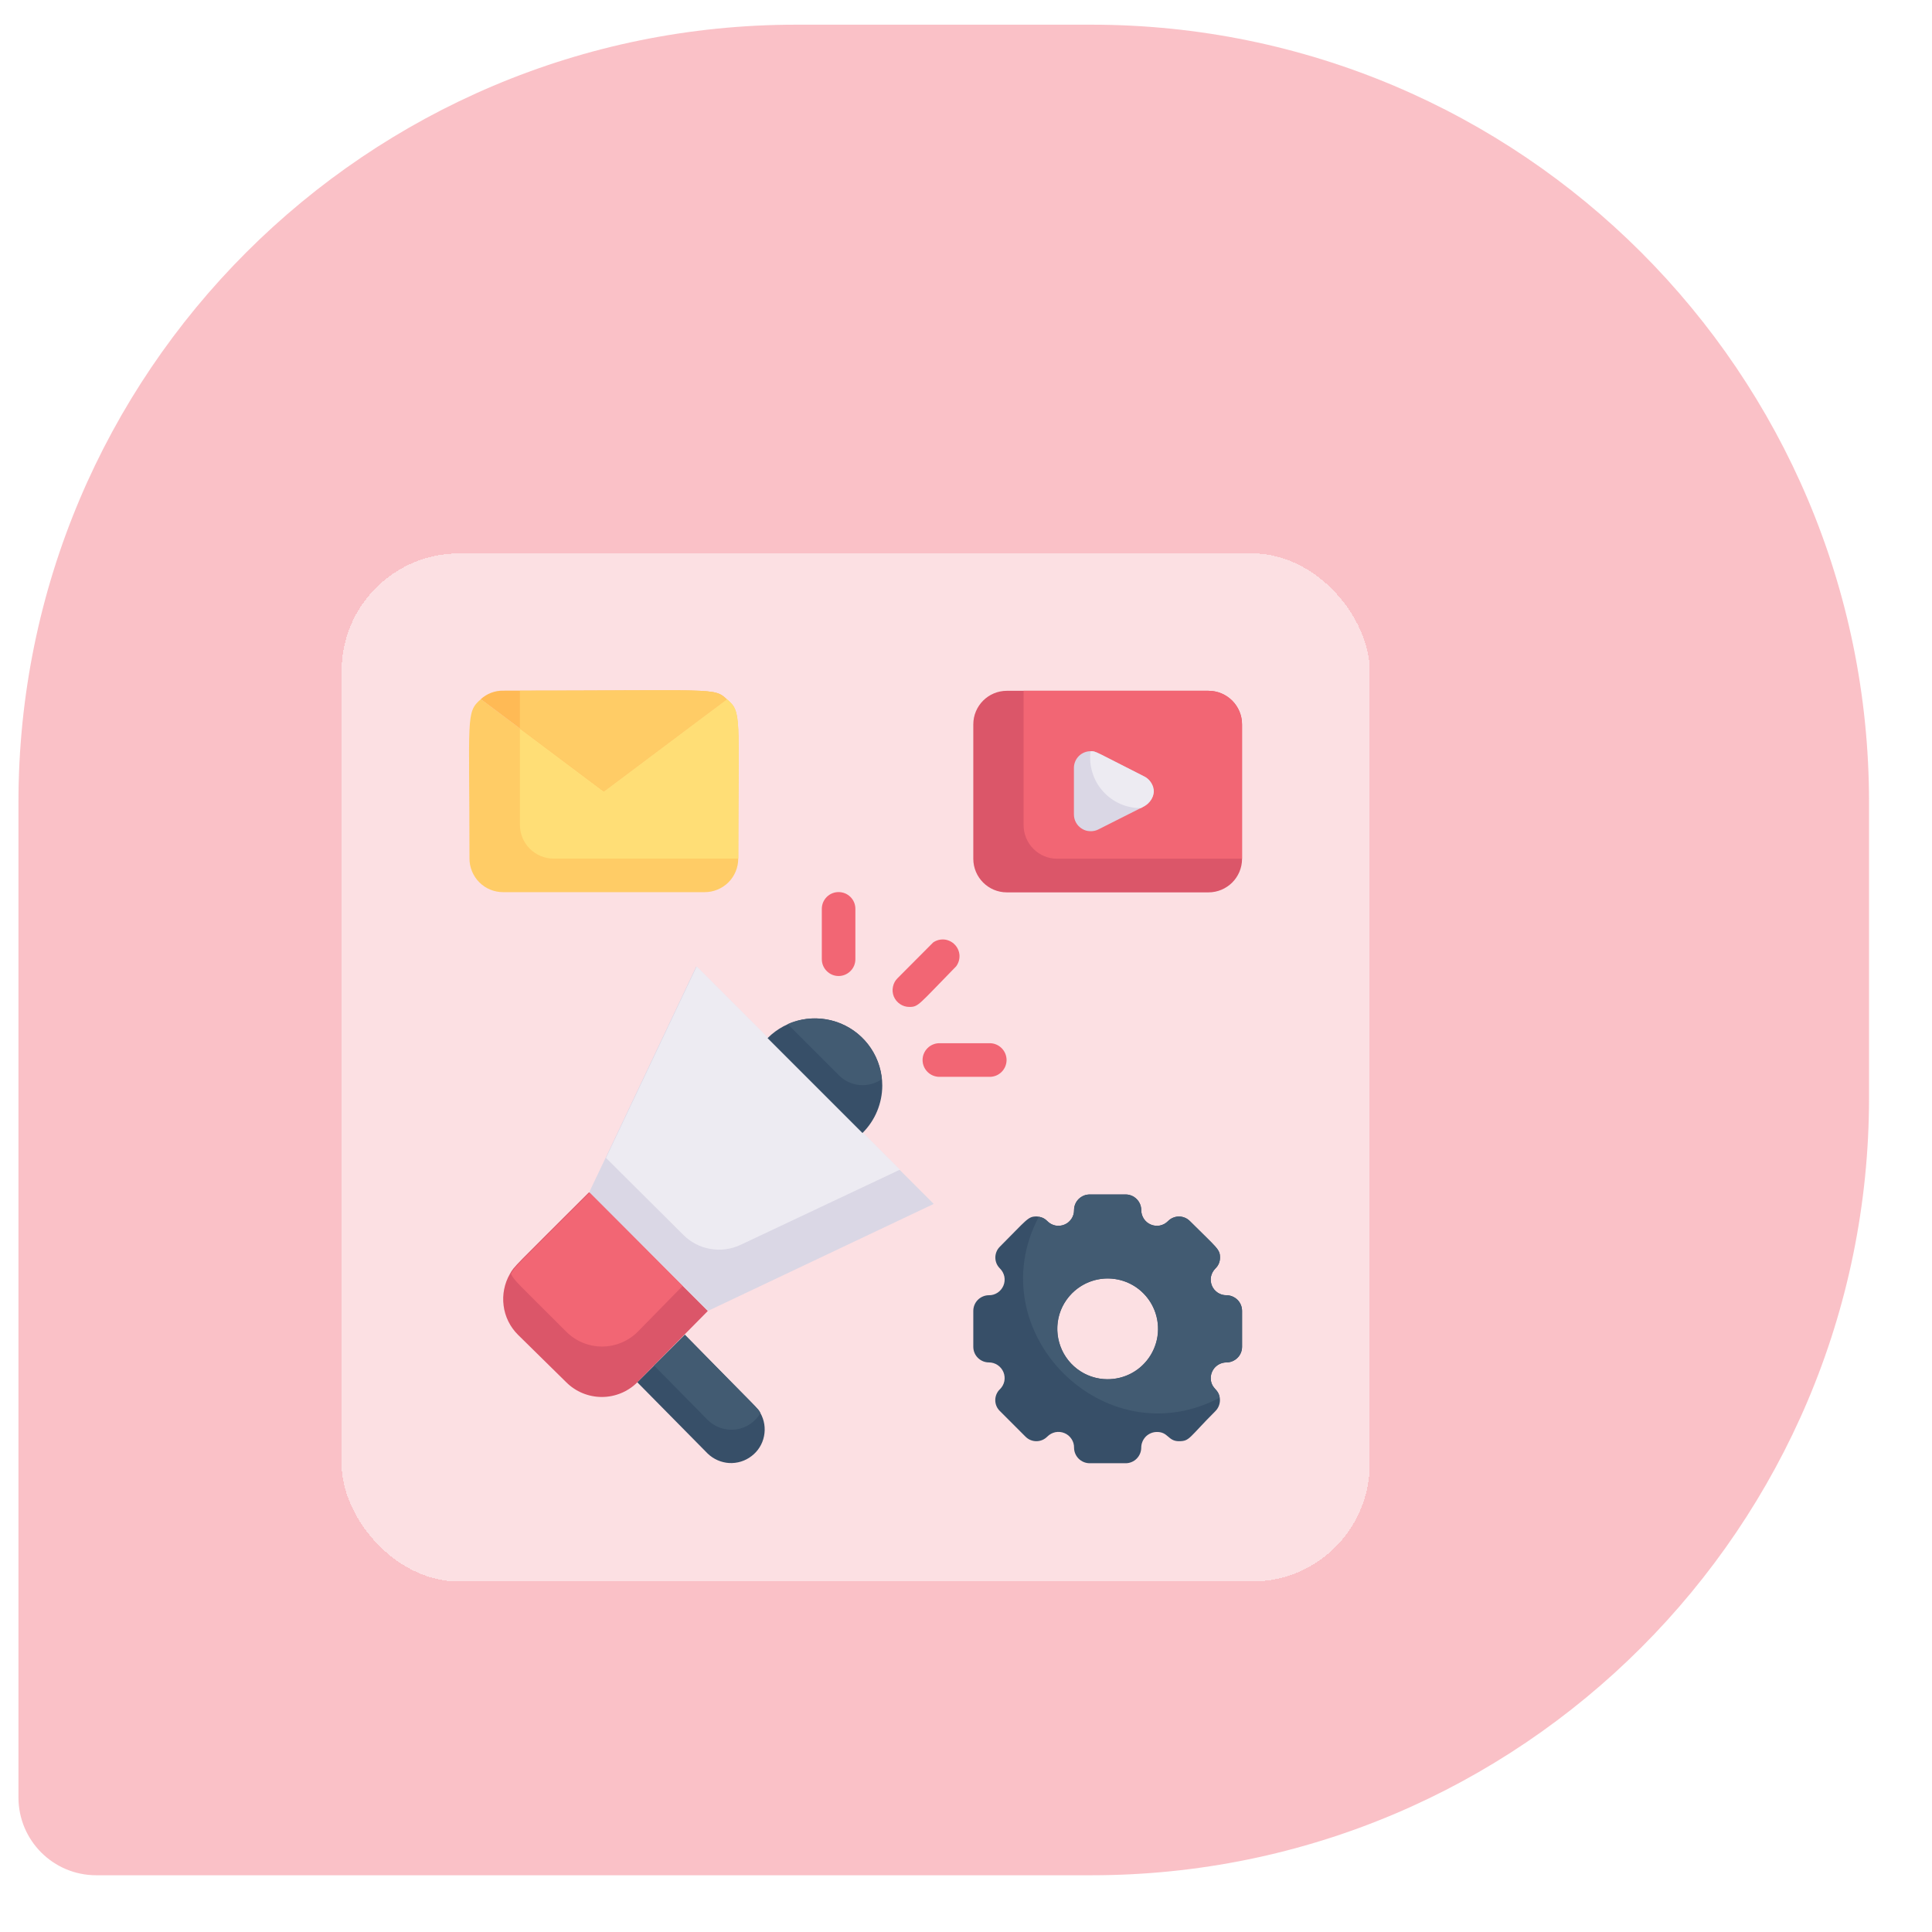 <svg width="27" height="27" viewBox="0 0 27 27" fill="none" xmlns="http://www.w3.org/2000/svg">
<g filter="url(#filter0_b_12924_85064)">
<g clip-path="url(#clip0_12924_85064)">
<path d="M0.258 11.212C0.258 5.21 5.123 0.345 11.125 0.345H15.253C21.254 0.345 26.12 5.21 26.12 11.212V15.34C26.12 21.341 21.254 26.207 15.253 26.207H1.345C0.744 26.207 0.258 25.72 0.258 25.12V11.212Z" fill="#F26674" fill-opacity="0.4"/>
<g filter="url(#filter1_bd_12924_85064)">
<rect x="6.006" y="6.092" width="14.368" height="14.368" rx="1.642" fill="white" fill-opacity="0.5" shape-rendering="crispEdges"/>
<g clip-path="url(#clip1_12924_85064)">
<path d="M18.372 16.459C18.328 16.46 18.286 16.447 18.25 16.423C18.214 16.399 18.185 16.365 18.169 16.325C18.152 16.285 18.148 16.241 18.156 16.198C18.165 16.156 18.186 16.117 18.217 16.086C18.237 16.067 18.254 16.043 18.265 16.017C18.276 15.991 18.282 15.962 18.282 15.934C18.282 15.814 18.24 15.802 17.862 15.424C17.842 15.404 17.818 15.387 17.792 15.376C17.765 15.365 17.737 15.359 17.708 15.359C17.68 15.359 17.651 15.365 17.625 15.376C17.598 15.387 17.575 15.404 17.555 15.424C17.524 15.455 17.485 15.476 17.443 15.485C17.4 15.493 17.356 15.489 17.316 15.472C17.276 15.456 17.242 15.427 17.218 15.391C17.194 15.355 17.181 15.313 17.181 15.269C17.181 15.211 17.158 15.156 17.117 15.115C17.076 15.074 17.021 15.051 16.963 15.051H16.461C16.403 15.051 16.347 15.074 16.306 15.115C16.265 15.156 16.242 15.211 16.242 15.269C16.243 15.313 16.23 15.355 16.206 15.391C16.182 15.427 16.148 15.456 16.108 15.472C16.068 15.489 16.024 15.493 15.981 15.485C15.939 15.476 15.9 15.455 15.869 15.424C15.849 15.404 15.826 15.387 15.8 15.376C15.773 15.365 15.745 15.359 15.717 15.358C15.597 15.358 15.585 15.401 15.207 15.779C15.187 15.799 15.17 15.822 15.159 15.849C15.148 15.875 15.142 15.904 15.142 15.932C15.142 15.961 15.148 15.99 15.159 16.016C15.17 16.042 15.187 16.066 15.207 16.086C15.238 16.117 15.259 16.156 15.268 16.198C15.276 16.241 15.272 16.285 15.255 16.325C15.238 16.365 15.21 16.399 15.174 16.423C15.138 16.447 15.096 16.46 15.052 16.459C14.994 16.459 14.939 16.483 14.898 16.523C14.857 16.564 14.834 16.62 14.834 16.678V17.18C14.834 17.238 14.857 17.294 14.898 17.334C14.939 17.375 14.994 17.398 15.052 17.398C15.096 17.398 15.138 17.411 15.174 17.435C15.21 17.459 15.238 17.493 15.255 17.533C15.272 17.573 15.276 17.617 15.268 17.66C15.259 17.702 15.238 17.741 15.207 17.772C15.186 17.791 15.17 17.815 15.158 17.842C15.147 17.868 15.141 17.897 15.141 17.925C15.141 17.954 15.147 17.983 15.158 18.009C15.17 18.036 15.186 18.059 15.207 18.079L15.562 18.434C15.582 18.454 15.605 18.471 15.632 18.482C15.658 18.493 15.687 18.499 15.715 18.499C15.744 18.499 15.773 18.493 15.799 18.482C15.825 18.471 15.849 18.454 15.869 18.434C15.9 18.403 15.939 18.382 15.981 18.373C16.024 18.365 16.068 18.369 16.108 18.386C16.148 18.402 16.182 18.431 16.206 18.467C16.23 18.503 16.243 18.545 16.242 18.589C16.242 18.646 16.265 18.702 16.306 18.743C16.347 18.784 16.403 18.807 16.461 18.807H16.963C17.021 18.807 17.076 18.784 17.117 18.743C17.158 18.702 17.181 18.646 17.181 18.589C17.181 18.56 17.187 18.531 17.198 18.505C17.209 18.478 17.226 18.454 17.246 18.433C17.267 18.413 17.291 18.397 17.318 18.386C17.345 18.375 17.373 18.37 17.402 18.37C17.559 18.37 17.555 18.499 17.707 18.499C17.86 18.499 17.839 18.457 18.217 18.079C18.237 18.059 18.253 18.035 18.264 18.009C18.275 17.982 18.281 17.954 18.281 17.925C18.281 17.897 18.275 17.869 18.264 17.842C18.253 17.816 18.237 17.792 18.217 17.772C18.186 17.741 18.165 17.702 18.156 17.66C18.148 17.617 18.152 17.573 18.169 17.533C18.185 17.493 18.214 17.459 18.25 17.435C18.286 17.411 18.328 17.398 18.372 17.398C18.429 17.398 18.485 17.375 18.526 17.334C18.567 17.294 18.59 17.238 18.59 17.18V16.678C18.59 16.62 18.567 16.564 18.526 16.523C18.485 16.483 18.429 16.459 18.372 16.459ZM16.346 16.328C16.439 16.271 16.543 16.237 16.652 16.227C16.76 16.218 16.869 16.234 16.97 16.273C17.072 16.313 17.162 16.376 17.235 16.457C17.308 16.537 17.361 16.634 17.391 16.739C17.42 16.843 17.425 16.954 17.405 17.061C17.384 17.167 17.34 17.268 17.274 17.355C17.208 17.441 17.123 17.512 17.026 17.56C16.928 17.608 16.821 17.633 16.712 17.633C16.558 17.633 16.409 17.583 16.287 17.49C16.165 17.397 16.076 17.267 16.035 17.119C15.993 16.971 16.001 16.814 16.057 16.671C16.114 16.529 16.215 16.408 16.346 16.328Z" fill="#374F68"/>
<path d="M18.371 16.459C18.328 16.46 18.285 16.447 18.249 16.423C18.213 16.399 18.185 16.365 18.168 16.325C18.152 16.285 18.148 16.241 18.156 16.198C18.165 16.156 18.186 16.117 18.216 16.086C18.237 16.067 18.253 16.043 18.265 16.017C18.276 15.991 18.282 15.962 18.282 15.934C18.282 15.814 18.24 15.802 17.862 15.424C17.842 15.404 17.818 15.387 17.791 15.376C17.765 15.365 17.737 15.359 17.708 15.359C17.679 15.359 17.651 15.365 17.625 15.376C17.598 15.387 17.574 15.404 17.554 15.424C17.524 15.455 17.485 15.476 17.442 15.485C17.4 15.493 17.356 15.489 17.316 15.472C17.276 15.456 17.241 15.427 17.217 15.391C17.194 15.355 17.181 15.313 17.181 15.269C17.181 15.211 17.158 15.156 17.117 15.115C17.076 15.074 17.021 15.051 16.963 15.051H16.46C16.402 15.051 16.347 15.074 16.306 15.115C16.265 15.156 16.242 15.211 16.242 15.269C16.242 15.313 16.23 15.355 16.206 15.391C16.182 15.427 16.148 15.456 16.107 15.472C16.067 15.489 16.023 15.493 15.981 15.485C15.938 15.476 15.899 15.455 15.869 15.424C15.838 15.39 15.795 15.368 15.749 15.363C14.902 16.969 16.667 18.741 18.277 17.891C18.263 17.765 18.153 17.767 18.153 17.619C18.152 17.59 18.158 17.562 18.169 17.535C18.18 17.508 18.196 17.484 18.216 17.463C18.236 17.443 18.26 17.426 18.287 17.415C18.314 17.404 18.342 17.398 18.371 17.398C18.429 17.398 18.485 17.375 18.526 17.334C18.567 17.294 18.59 17.238 18.59 17.18V16.678C18.59 16.62 18.567 16.564 18.526 16.523C18.485 16.483 18.429 16.459 18.371 16.459ZM17.312 17.295C17.248 17.4 17.158 17.487 17.05 17.546C16.943 17.605 16.821 17.635 16.698 17.633C16.576 17.631 16.455 17.597 16.35 17.534C16.244 17.471 16.157 17.381 16.097 17.274C16.037 17.166 16.006 17.045 16.007 16.922C16.008 16.799 16.041 16.679 16.103 16.573C16.166 16.467 16.254 16.379 16.361 16.318C16.468 16.257 16.589 16.225 16.712 16.225C16.837 16.225 16.959 16.258 17.067 16.321C17.175 16.384 17.264 16.475 17.325 16.584C17.386 16.693 17.417 16.816 17.415 16.941C17.413 17.066 17.377 17.188 17.312 17.295Z" fill="#425B72"/>
<path d="M18.12 8.012H15.303C15.044 8.012 14.834 8.222 14.834 8.481V10.359C14.834 10.619 15.044 10.829 15.303 10.829H18.12C18.38 10.829 18.59 10.619 18.59 10.359V8.481C18.59 8.222 18.38 8.012 18.12 8.012Z" fill="#DB5669"/>
<path d="M18.589 8.481V10.359H16.007C15.882 10.359 15.763 10.31 15.675 10.222C15.587 10.134 15.537 10.014 15.537 9.89V8.012H18.119C18.244 8.012 18.363 8.061 18.451 8.149C18.539 8.238 18.589 8.357 18.589 8.481Z" fill="#F26674"/>
<path d="M11.549 10.357C11.549 10.481 11.5 10.601 11.412 10.689C11.323 10.777 11.204 10.826 11.08 10.826H8.263C8.138 10.826 8.019 10.777 7.931 10.689C7.843 10.601 7.793 10.481 7.793 10.357C7.793 8.364 7.739 8.312 7.953 8.129L9.671 9.418L11.389 8.129C11.603 8.312 11.549 8.333 11.549 10.357Z" fill="#FFCC66"/>
<path d="M11.55 10.357H8.968C8.843 10.357 8.724 10.307 8.636 10.219C8.548 10.131 8.498 10.012 8.498 9.887V8.538L9.672 9.418L11.39 8.129C11.604 8.312 11.55 8.333 11.55 10.357Z" fill="#FFDE76"/>
<path d="M17.229 9.623L16.581 9.95C16.545 9.968 16.505 9.976 16.465 9.974C16.424 9.973 16.385 9.961 16.351 9.939C16.317 9.918 16.289 9.889 16.269 9.853C16.25 9.818 16.24 9.779 16.24 9.738V9.09C16.24 9.028 16.265 8.968 16.309 8.924C16.353 8.88 16.413 8.856 16.475 8.856C16.552 8.856 16.524 8.856 17.221 9.208C17.26 9.227 17.292 9.256 17.315 9.293C17.337 9.329 17.35 9.371 17.351 9.413C17.351 9.456 17.34 9.498 17.319 9.535C17.297 9.572 17.266 9.603 17.229 9.623Z" fill="#DAD7E5"/>
<path d="M11.388 8.129L9.669 9.418L7.951 8.129C8.036 8.052 8.146 8.009 8.261 8.01C11.268 8.01 11.207 7.965 11.388 8.129Z" fill="#FFBA55"/>
<path d="M11.124 16.679L10.14 17.675C10.008 17.807 9.829 17.881 9.643 17.881C9.456 17.881 9.277 17.807 9.145 17.675L8.469 17.01C8.36 16.901 8.289 16.758 8.27 16.604C8.25 16.451 8.281 16.295 8.358 16.161C8.42 16.05 8.41 16.074 9.464 15.02L11.124 16.679Z" fill="#DB5669"/>
<path d="M10.774 16.327L10.143 16.971C10.011 17.102 9.832 17.176 9.645 17.176C9.459 17.176 9.28 17.102 9.148 16.971C8.427 16.25 8.429 16.266 8.373 16.161C8.434 16.05 8.425 16.074 9.479 15.02L10.774 16.327Z" fill="#F26674"/>
<path d="M11.122 18.672L10.139 17.676L10.803 17.012C11.876 18.106 11.822 18.035 11.859 18.106C11.914 18.204 11.932 18.319 11.909 18.43C11.887 18.54 11.825 18.639 11.735 18.707C11.646 18.776 11.535 18.81 11.422 18.804C11.31 18.797 11.203 18.75 11.122 18.672Z" fill="#374F68"/>
<path d="M11.859 18.106C11.823 18.168 11.773 18.221 11.713 18.261C11.653 18.3 11.585 18.326 11.514 18.335C11.443 18.344 11.37 18.337 11.303 18.314C11.235 18.291 11.173 18.253 11.122 18.202L10.373 17.442L10.803 17.012C11.875 18.106 11.821 18.035 11.859 18.106Z" fill="#425B72"/>
<path d="M14.281 15.183L11.126 16.678L9.467 15.018C9.802 14.314 9.511 14.929 10.962 11.864L14.281 15.183Z" fill="#DAD7E5"/>
<path d="M13.809 14.704L11.582 15.755C11.45 15.817 11.303 15.837 11.161 15.812C11.018 15.788 10.886 15.72 10.783 15.617L9.701 14.54L10.969 11.864L13.809 14.704Z" fill="#EDEBF2"/>
<path d="M13.562 13.53C13.561 13.778 13.462 14.017 13.285 14.192L11.959 12.866C12.09 12.734 12.258 12.645 12.44 12.608C12.622 12.572 12.811 12.591 12.983 12.662C13.154 12.733 13.301 12.853 13.404 13.008C13.507 13.162 13.562 13.344 13.562 13.53Z" fill="#374F68"/>
<path d="M13.555 13.44C13.465 13.502 13.356 13.531 13.247 13.522C13.139 13.512 13.036 13.465 12.959 13.389L12.24 12.67C12.376 12.61 12.525 12.583 12.673 12.592C12.822 12.6 12.966 12.644 13.095 12.719C13.223 12.794 13.332 12.899 13.412 13.024C13.492 13.149 13.541 13.292 13.555 13.44Z" fill="#425B72"/>
<path d="M13.94 12.43C13.893 12.43 13.848 12.416 13.81 12.39C13.771 12.364 13.741 12.327 13.723 12.284C13.706 12.241 13.701 12.194 13.711 12.149C13.72 12.103 13.742 12.061 13.775 12.029L14.273 11.529C14.319 11.497 14.374 11.483 14.43 11.488C14.485 11.494 14.537 11.519 14.575 11.559C14.614 11.599 14.637 11.651 14.641 11.707C14.644 11.762 14.628 11.817 14.595 11.862C14.064 12.404 14.069 12.43 13.94 12.43ZM12.717 11.763V11.059C12.717 10.997 12.742 10.937 12.786 10.893C12.83 10.849 12.889 10.825 12.951 10.825C13.014 10.825 13.073 10.849 13.117 10.893C13.162 10.937 13.186 10.997 13.186 11.059V11.763C13.186 11.826 13.162 11.885 13.117 11.929C13.073 11.973 13.014 11.998 12.951 11.998C12.889 11.998 12.83 11.973 12.786 11.929C12.742 11.885 12.717 11.826 12.717 11.763ZM15.064 13.407H14.36C14.298 13.407 14.238 13.382 14.194 13.338C14.15 13.294 14.125 13.234 14.125 13.172C14.125 13.11 14.15 13.05 14.194 13.006C14.238 12.962 14.298 12.937 14.36 12.937H15.064C15.127 12.937 15.186 12.962 15.23 13.006C15.274 13.05 15.299 13.11 15.299 13.172C15.299 13.234 15.274 13.294 15.23 13.338C15.186 13.382 15.127 13.407 15.064 13.407Z" fill="#F26674"/>
<path d="M17.177 9.651C17.076 9.652 16.977 9.632 16.885 9.591C16.793 9.55 16.71 9.489 16.644 9.414C16.577 9.339 16.527 9.25 16.498 9.153C16.468 9.057 16.46 8.956 16.473 8.856C16.55 8.856 16.522 8.856 17.219 9.208C17.351 9.269 17.466 9.499 17.177 9.651Z" fill="#EDEBF2"/>
<path d="M11.39 8.131L9.672 9.419L8.498 8.539V8.011C11.226 8.011 11.205 7.962 11.39 8.131Z" fill="#FFCC66"/>
</g>
</g>
</g>
</g>
<defs>
<filter id="filter0_b_12924_85064" x="-21.477" y="-21.39" width="69.331" height="69.331" filterUnits="userSpaceOnUse" color-interpolation-filters="sRGB">
<feFlood flood-opacity="0" result="BackgroundImageFix"/>
<feGaussianBlur in="BackgroundImageFix" stdDeviation="10.867"/>
<feComposite in2="SourceAlpha" operator="in" result="effect1_backgroundBlur_12924_85064"/>
<feBlend mode="normal" in="SourceGraphic" in2="effect1_backgroundBlur_12924_85064" result="shape"/>
</filter>
<filter id="filter1_bd_12924_85064" x="0.669" y="1.987" width="23.809" height="24.22" filterUnits="userSpaceOnUse" color-interpolation-filters="sRGB">
<feFlood flood-opacity="0" result="BackgroundImageFix"/>
<feGaussianBlur in="BackgroundImageFix" stdDeviation="2.053"/>
<feComposite in2="SourceAlpha" operator="in" result="effect1_backgroundBlur_12924_85064"/>
<feColorMatrix in="SourceAlpha" type="matrix" values="0 0 0 0 0 0 0 0 0 0 0 0 0 0 0 0 0 0 127 0" result="hardAlpha"/>
<feOffset dx="-1.232" dy="1.642"/>
<feGaussianBlur stdDeviation="2.053"/>
<feComposite in2="hardAlpha" operator="out"/>
<feColorMatrix type="matrix" values="0 0 0 0 0 0 0 0 0 0 0 0 0 0 0 0 0 0 0.2 0"/>
<feBlend mode="normal" in2="effect1_backgroundBlur_12924_85064" result="effect2_dropShadow_12924_85064"/>
<feBlend mode="normal" in="SourceGraphic" in2="effect2_dropShadow_12924_85064" result="shape"/>
</filter>
<clipPath id="clip0_12924_85064">
<path d="M0.258 11.212C0.258 5.21 5.123 0.345 11.125 0.345H15.253C21.254 0.345 26.12 5.21 26.12 11.212V15.34C26.12 21.341 21.254 26.207 15.253 26.207H1.345C0.744 26.207 0.258 25.72 0.258 25.12V11.212Z" fill="white"/>
</clipPath>
<clipPath id="clip1_12924_85064">
<rect width="11.268" height="11.268" fill="white" transform="translate(7.561 7.784)"/>
</clipPath>
</defs>
</svg>
